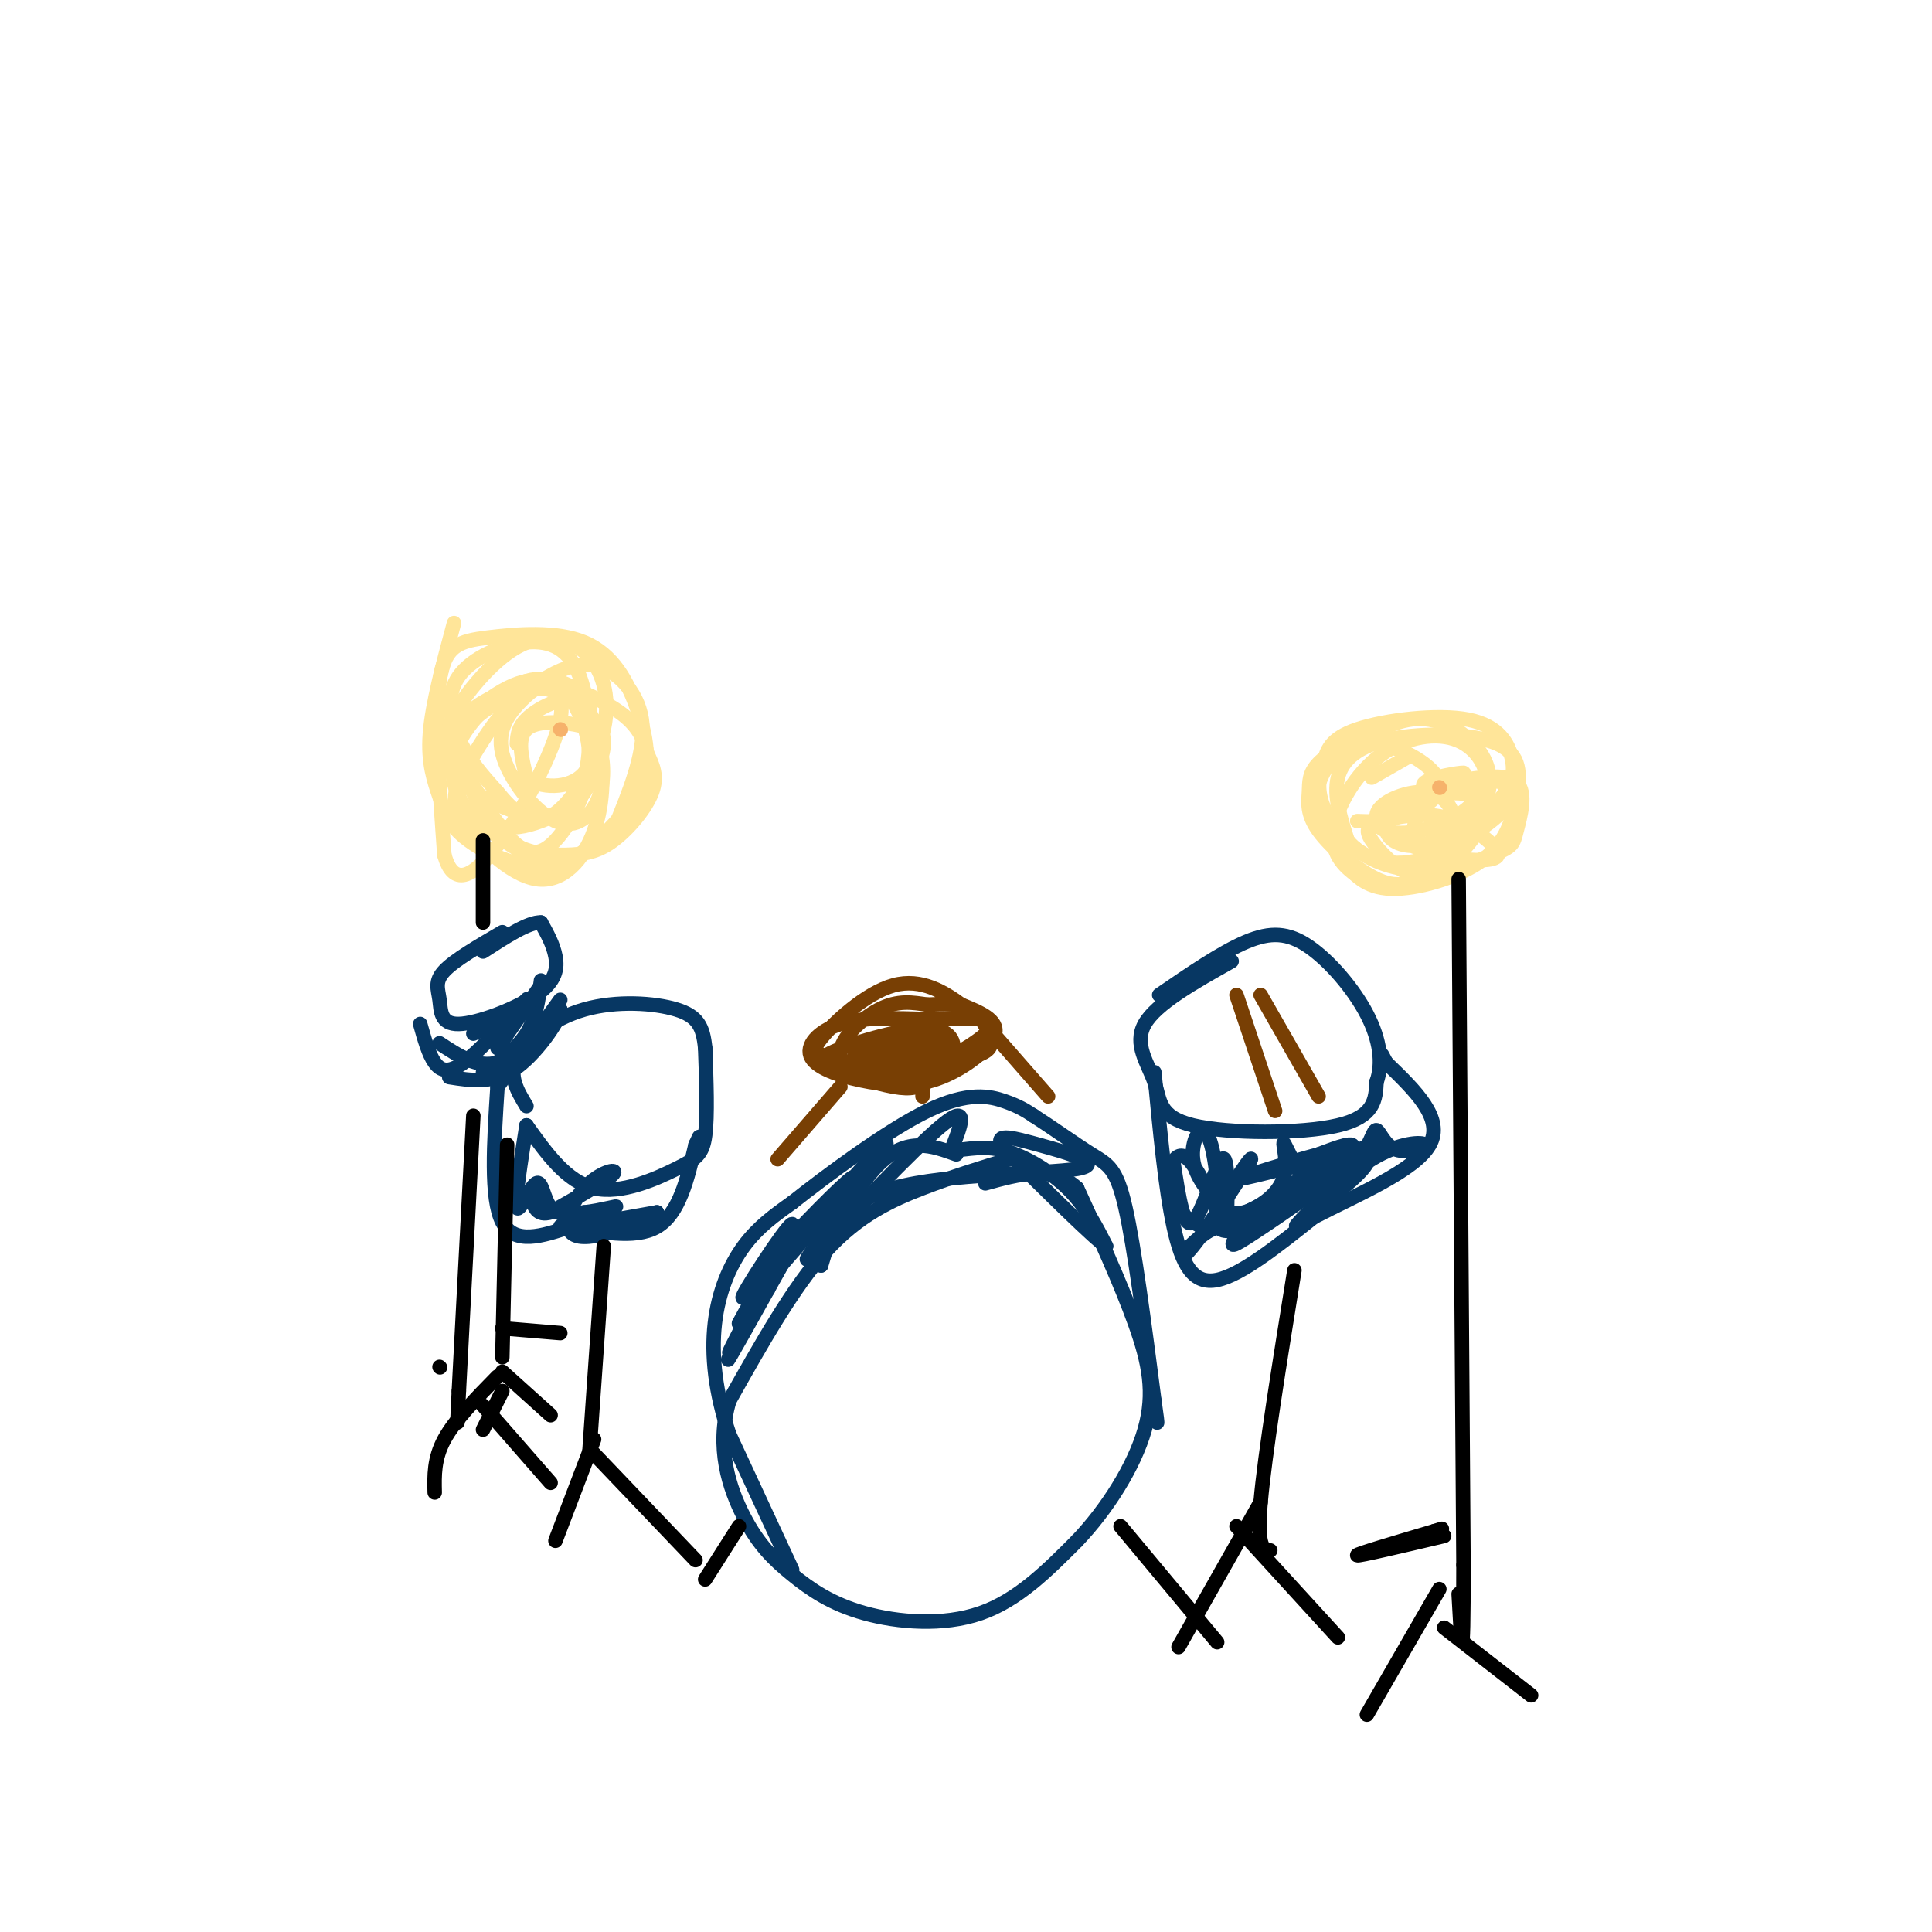 <svg viewBox='0 0 400 400' version='1.1' xmlns='http://www.w3.org/2000/svg' xmlns:xlink='http://www.w3.org/1999/xlink'><g fill='none' stroke='rgb(7,55,99)' stroke-width='3' stroke-linecap='round' stroke-linejoin='round'><path d='M209,240c-5.822,1.778 -11.644,3.556 -18,6c-6.356,2.444 -13.244,5.556 -20,13c-6.756,7.444 -13.378,19.222 -20,31'/><path d='M151,290c-2.863,9.621 -0.021,18.172 3,24c3.021,5.828 6.222,8.933 10,12c3.778,3.067 8.132,6.095 15,8c6.868,1.905 16.248,2.687 24,0c7.752,-2.687 13.876,-8.844 20,-15'/><path d='M223,319c6.238,-6.548 11.833,-15.417 14,-23c2.167,-7.583 0.905,-13.881 -2,-22c-2.905,-8.119 -7.452,-18.060 -12,-28'/><path d='M223,246c-5.167,-4.833 -12.083,-2.917 -19,-1'/><path d='M164,325c0.000,0.000 -13.000,-28.000 -13,-28'/><path d='M151,297c-2.929,-8.690 -3.750,-16.417 -3,-23c0.750,-6.583 3.071,-12.024 6,-16c2.929,-3.976 6.464,-6.488 10,-9'/><path d='M164,249c7.000,-5.536 19.500,-14.875 28,-19c8.500,-4.125 13.000,-3.036 16,-2c3.000,1.036 4.500,2.018 6,3'/><path d='M214,231c3.298,2.095 8.542,5.833 12,8c3.458,2.167 5.131,2.762 7,11c1.869,8.238 3.935,24.119 6,40'/><path d='M239,290c1.000,7.000 0.500,4.500 0,2'/><path d='M159,267c0.000,0.000 -6.000,7.000 -6,7'/><path d='M153,274c2.488,-4.750 11.708,-20.125 11,-18c-0.708,2.125 -11.345,21.750 -13,25c-1.655,3.250 5.673,-9.875 13,-23'/><path d='M164,258c-1.915,3.265 -13.204,22.927 -13,22c0.204,-0.927 11.901,-22.442 13,-26c1.099,-3.558 -8.400,10.841 -10,14c-1.600,3.159 4.700,-4.920 11,-13'/><path d='M165,255c5.702,-6.049 14.456,-14.673 11,-10c-3.456,4.673 -19.123,22.643 -18,21c1.123,-1.643 19.035,-22.898 24,-28c4.965,-5.102 -3.018,5.949 -11,17'/><path d='M171,255c-3.393,4.857 -6.375,8.500 -1,3c5.375,-5.500 19.107,-20.143 25,-25c5.893,-4.857 3.946,0.071 2,5'/><path d='M197,238c1.833,0.440 5.417,-0.958 10,0c4.583,0.958 10.167,4.274 14,8c3.833,3.726 5.917,7.863 8,12'/><path d='M229,258c-2.167,-1.333 -11.583,-10.667 -21,-20'/><path d='M208,238c-2.707,-3.611 1.027,-2.638 7,-1c5.973,1.638 14.185,3.941 8,5c-6.185,1.059 -26.767,0.874 -38,4c-11.233,3.126 -13.116,9.563 -15,16'/><path d='M170,262c-0.378,-2.089 6.178,-15.311 12,-21c5.822,-5.689 10.911,-3.844 16,-2'/><path d='M109,233c4.173,5.845 8.345,11.690 14,13c5.655,1.310 12.792,-1.917 17,-4c4.208,-2.083 5.488,-3.024 6,-7c0.512,-3.976 0.256,-10.988 0,-18'/><path d='M146,217c-0.437,-4.469 -1.530,-6.641 -6,-8c-4.470,-1.359 -12.319,-1.904 -19,0c-6.681,1.904 -12.195,6.258 -14,10c-1.805,3.742 0.097,6.871 2,10'/><path d='M103,225c-0.750,11.583 -1.500,23.167 1,28c2.500,4.833 8.250,2.917 14,1'/><path d='M118,254c5.822,0.911 13.378,2.689 18,0c4.622,-2.689 6.311,-9.844 8,-17'/><path d='M144,237c1.333,-2.833 0.667,-1.417 0,0'/><path d='M109,233c-1.250,7.893 -2.500,15.786 -2,17c0.500,1.214 2.750,-4.250 4,-5c1.250,-0.750 1.500,3.214 3,5c1.500,1.786 4.250,1.393 7,1'/><path d='M121,251c3.333,-0.345 8.167,-1.708 6,-1c-2.167,0.708 -11.333,3.488 -11,4c0.333,0.512 10.167,-1.244 20,-3'/><path d='M136,251c-0.453,1.201 -11.585,5.703 -16,5c-4.415,-0.703 -2.112,-6.612 1,-10c3.112,-3.388 7.032,-4.254 6,-3c-1.032,1.254 -7.016,4.627 -13,8'/><path d='M114,251c-2.833,0.833 -3.417,-1.083 -4,-3'/><path d='M255,199c-7.818,4.394 -15.636,8.788 -18,13c-2.364,4.212 0.727,8.242 2,12c1.273,3.758 0.727,7.242 8,9c7.273,1.758 22.364,1.788 30,0c7.636,-1.788 7.818,-5.394 8,-9'/><path d='M285,224c1.362,-3.766 0.767,-8.679 -2,-14c-2.767,-5.321 -7.707,-11.048 -12,-14c-4.293,-2.952 -7.941,-3.129 -13,-1c-5.059,2.129 -11.530,6.565 -18,11'/><path d='M239,222c1.133,12.000 2.267,24.000 4,32c1.733,8.000 4.067,12.000 9,11c4.933,-1.000 12.467,-7.000 20,-13'/><path d='M272,252c8.844,-4.600 20.956,-9.600 24,-15c3.044,-5.400 -2.978,-11.200 -9,-17'/><path d='M287,220c-1.500,-2.833 -0.750,-1.417 0,0'/><path d='M243,241c1.044,6.822 2.089,13.644 4,12c1.911,-1.644 4.689,-11.756 6,-13c1.311,-1.244 1.156,6.378 1,14'/><path d='M254,254c-1.356,-1.266 -5.246,-11.432 -8,-14c-2.754,-2.568 -4.372,2.462 -4,6c0.372,3.538 2.732,5.583 5,7c2.268,1.417 4.443,2.204 5,-2c0.557,-4.204 -0.504,-13.401 -2,-16c-1.496,-2.599 -3.427,1.400 -3,5c0.427,3.600 3.214,6.800 6,10'/><path d='M253,250c2.127,1.825 4.446,1.387 7,0c2.554,-1.387 5.344,-3.722 6,-7c0.656,-3.278 -0.824,-7.498 0,-6c0.824,1.498 3.950,8.714 7,10c3.050,1.286 6.025,-3.357 9,-8'/><path d='M282,239c1.956,-2.627 2.347,-5.193 3,-5c0.653,0.193 1.567,3.146 4,4c2.433,0.854 6.384,-0.390 6,-1c-0.384,-0.610 -5.103,-0.587 -11,3c-5.897,3.587 -12.970,10.739 -15,13c-2.030,2.261 0.985,-0.370 4,-3'/><path d='M273,250c3.760,-2.943 11.159,-8.800 10,-10c-1.159,-1.200 -10.877,2.256 -17,6c-6.123,3.744 -8.652,7.777 -10,10c-1.348,2.223 -1.517,2.637 4,-1c5.517,-3.637 16.719,-11.325 16,-12c-0.719,-0.675 -13.360,5.662 -26,12'/><path d='M250,255c-5.587,3.839 -6.555,7.436 -3,3c3.555,-4.436 11.632,-16.904 12,-18c0.368,-1.096 -6.974,9.180 -7,13c-0.026,3.820 7.262,1.182 14,-3c6.738,-4.182 12.925,-9.909 14,-12c1.075,-2.091 -2.963,-0.545 -7,1'/><path d='M273,239c-5.889,1.578 -17.111,5.022 -16,5c1.111,-0.022 14.556,-3.511 28,-7'/><path d='M104,193c-4.957,2.888 -9.915,5.776 -12,8c-2.085,2.224 -1.299,3.784 -1,6c0.299,2.216 0.111,5.089 4,5c3.889,-0.089 11.855,-3.139 16,-6c4.145,-2.861 4.470,-5.532 4,-8c-0.470,-2.468 -1.735,-4.734 -3,-7'/><path d='M112,191c-2.500,-0.167 -7.250,2.917 -12,6'/><path d='M87,212c0.867,3.111 1.733,6.222 3,8c1.267,1.778 2.933,2.222 6,0c3.067,-2.222 7.533,-7.111 12,-12'/><path d='M108,208c2.000,-2.000 1.000,-1.000 0,0'/><path d='M98,214c0.000,0.000 7.000,-3.000 7,-3'/><path d='M105,211c2.333,-1.500 4.667,-3.750 7,-6'/><path d='M91,216c3.917,2.583 7.833,5.167 12,4c4.167,-1.167 8.583,-6.083 13,-11'/><path d='M116,209c0.644,0.867 -4.244,8.533 -9,12c-4.756,3.467 -9.378,2.733 -14,2'/><path d='M116,207c0.000,0.000 -13.000,18.000 -13,18'/><path d='M112,203c-0.500,3.917 -1.000,7.833 -3,11c-2.000,3.167 -5.500,5.583 -9,8'/><path d='M112,204c0.000,0.000 -9.000,13.000 -9,13'/></g>
<g fill='none' stroke='rgb(255,229,153)' stroke-width='3' stroke-linecap='round' stroke-linejoin='round'><path d='M94,129c-2.274,8.459 -4.549,16.919 -5,23c-0.451,6.081 0.920,9.785 2,13c1.080,3.215 1.868,5.943 6,9c4.132,3.057 11.609,6.445 18,5c6.391,-1.445 11.695,-7.722 17,-14'/><path d='M132,165c3.016,-5.417 2.057,-11.960 0,-18c-2.057,-6.040 -5.211,-11.578 -11,-14c-5.789,-2.422 -14.212,-1.729 -20,-1c-5.788,0.729 -8.939,1.494 -10,9c-1.061,7.506 -0.030,21.753 1,36'/><path d='M92,177c1.789,6.576 5.762,5.017 11,-2c5.238,-7.017 11.742,-19.491 13,-26c1.258,-6.509 -2.731,-7.054 -7,-6c-4.269,1.054 -8.819,3.707 -12,7c-3.181,3.293 -4.993,7.225 -2,11c2.993,3.775 10.792,7.393 16,8c5.208,0.607 7.825,-1.798 10,-5c2.175,-3.202 3.907,-7.201 4,-10c0.093,-2.799 -1.454,-4.400 -3,-6'/><path d='M122,148c-0.170,-1.498 0.906,-2.244 -1,-4c-1.906,-1.756 -6.794,-4.521 -12,-3c-5.206,1.521 -10.730,7.329 -13,11c-2.270,3.671 -1.285,5.206 1,9c2.285,3.794 5.869,9.847 9,13c3.131,3.153 5.808,3.405 9,0c3.192,-3.405 6.900,-10.468 7,-17c0.100,-6.532 -3.406,-12.534 -6,-15c-2.594,-2.466 -4.275,-1.395 -8,0c-3.725,1.395 -9.493,3.113 -12,7c-2.507,3.887 -1.754,9.944 -1,16'/><path d='M95,165c2.167,4.667 8.083,8.333 14,12'/><path d='M127,172c3.251,-7.893 6.502,-15.786 6,-22c-0.502,-6.214 -4.756,-10.748 -9,-12c-4.244,-1.252 -8.479,0.780 -12,3c-3.521,2.220 -6.327,4.628 -9,8c-2.673,3.372 -5.214,7.708 -7,11c-1.786,3.292 -2.818,5.542 0,10c2.818,4.458 9.484,11.126 15,12c5.516,0.874 9.881,-4.044 12,-10c2.119,-5.956 1.994,-12.950 1,-18c-0.994,-5.050 -2.855,-8.157 -5,-10c-2.145,-1.843 -4.572,-2.421 -7,-3'/><path d='M112,141c-2.376,-0.372 -4.815,0.198 -8,2c-3.185,1.802 -7.115,4.836 -9,9c-1.885,4.164 -1.724,9.459 0,13c1.724,3.541 5.012,5.329 8,6c2.988,0.671 5.675,0.224 9,-1c3.325,-1.224 7.288,-3.223 9,-9c1.712,-5.777 1.171,-15.330 -1,-21c-2.171,-5.670 -5.974,-7.458 -11,-7c-5.026,0.458 -11.276,3.162 -14,7c-2.724,3.838 -1.921,8.811 0,13c1.921,4.189 4.961,7.595 8,11'/><path d='M103,164c3.042,3.685 6.649,7.398 11,5c4.351,-2.398 9.448,-10.907 11,-18c1.552,-7.093 -0.441,-12.770 -4,-16c-3.559,-3.230 -8.686,-4.013 -14,-1c-5.314,3.013 -10.817,9.824 -13,14c-2.183,4.176 -1.045,5.719 1,10c2.045,4.281 4.998,11.302 9,15c4.002,3.698 9.052,4.074 13,4c3.948,-0.074 6.794,-0.597 10,-3c3.206,-2.403 6.773,-6.687 8,-10c1.227,-3.313 0.113,-5.657 -1,-8'/><path d='M134,156c-0.601,-2.668 -1.603,-5.336 -5,-8c-3.397,-2.664 -9.190,-5.322 -13,-6c-3.810,-0.678 -5.639,0.625 -8,3c-2.361,2.375 -5.254,5.821 -4,11c1.254,5.179 6.657,12.092 11,14c4.343,1.908 7.628,-1.188 9,-5c1.372,-3.812 0.832,-8.341 0,-11c-0.832,-2.659 -1.955,-3.447 -5,-4c-3.045,-0.553 -8.013,-0.872 -10,1c-1.987,1.872 -0.994,5.936 0,10'/><path d='M109,161c2.552,2.182 8.931,2.636 12,-1c3.069,-3.636 2.826,-11.364 0,-14c-2.826,-2.636 -8.236,-0.182 -11,2c-2.764,2.182 -2.882,4.091 -3,6'/><path d='M291,157c0.000,0.000 -7.000,4.000 -7,4'/><path d='M281,170c2.597,0.105 5.194,0.209 9,-1c3.806,-1.209 8.821,-3.733 8,-7c-0.821,-3.267 -7.478,-7.277 -13,-8c-5.522,-0.723 -9.908,1.840 -12,4c-2.092,2.160 -1.890,3.918 -2,6c-0.110,2.082 -0.532,4.489 2,8c2.532,3.511 8.019,8.127 12,10c3.981,1.873 6.456,1.004 9,0c2.544,-1.004 5.155,-2.144 8,-5c2.845,-2.856 5.922,-7.428 9,-12'/><path d='M311,165c2.046,-3.174 2.660,-5.108 2,-8c-0.660,-2.892 -2.595,-6.740 -9,-8c-6.405,-1.260 -17.280,0.069 -23,2c-5.720,1.931 -6.287,4.465 -7,7c-0.713,2.535 -1.574,5.071 0,9c1.574,3.929 5.582,9.252 11,11c5.418,1.748 12.246,-0.078 17,-4c4.754,-3.922 7.434,-9.941 6,-15c-1.434,-5.059 -6.981,-9.160 -12,-10c-5.019,-0.840 -9.509,1.580 -14,4'/><path d='M282,153c-3.859,1.774 -6.507,4.211 -8,7c-1.493,2.789 -1.829,5.932 -1,9c0.829,3.068 2.825,6.062 5,9c2.175,2.938 4.529,5.819 10,6c5.471,0.181 14.059,-2.338 19,-6c4.941,-3.662 6.236,-8.467 7,-13c0.764,-4.533 0.999,-8.792 -4,-11c-4.999,-2.208 -15.230,-2.364 -22,-1c-6.770,1.364 -10.077,4.247 -11,8c-0.923,3.753 0.539,8.377 2,13'/><path d='M279,174c2.760,3.522 8.659,5.828 13,6c4.341,0.172 7.125,-1.790 10,-5c2.875,-3.210 5.840,-7.667 6,-12c0.160,-4.333 -2.484,-8.543 -7,-10c-4.516,-1.457 -10.905,-0.162 -16,4c-5.095,4.162 -8.895,11.191 -9,16c-0.105,4.809 3.485,7.399 6,9c2.515,1.601 3.956,2.214 9,1c5.044,-1.214 13.692,-4.253 18,-6c4.308,-1.747 4.275,-2.201 5,-5c0.725,-2.799 2.207,-7.943 0,-10c-2.207,-2.057 -8.104,-1.029 -14,0'/><path d='M300,162c-3.018,0.420 -3.564,1.470 -5,4c-1.436,2.530 -3.764,6.540 -1,9c2.764,2.460 10.618,3.371 14,3c3.382,-0.371 2.290,-2.023 0,-4c-2.290,-1.977 -5.778,-4.280 -10,-5c-4.222,-0.720 -9.178,0.141 -12,1c-2.822,0.859 -3.509,1.715 -2,4c1.509,2.285 5.214,6.000 8,7c2.786,1.000 4.653,-0.714 6,-3c1.347,-2.286 2.173,-5.143 3,-8'/><path d='M301,170c-0.152,-2.783 -2.032,-5.739 -6,-6c-3.968,-0.261 -10.022,2.174 -10,5c0.022,2.826 6.122,6.044 10,7c3.878,0.956 5.534,-0.348 8,-2c2.466,-1.652 5.741,-3.651 8,-6c2.259,-2.349 3.500,-5.049 0,-6c-3.500,-0.951 -11.742,-0.152 -17,2c-5.258,2.152 -7.531,5.656 -7,8c0.531,2.344 3.866,3.527 7,3c3.134,-0.527 6.067,-2.763 9,-5'/><path d='M303,170c2.247,-1.344 3.364,-2.204 4,-4c0.636,-1.796 0.791,-4.526 -4,-4c-4.791,0.526 -14.527,4.310 -17,7c-2.473,2.690 2.316,4.288 8,3c5.684,-1.288 12.261,-5.462 11,-7c-1.261,-1.538 -10.360,-0.439 -13,0c-2.640,0.439 1.180,0.220 5,0'/><path d='M297,165c-0.250,-0.536 -3.375,-1.875 -2,-3c1.375,-1.125 7.250,-2.036 8,-2c0.750,0.036 -3.625,1.018 -8,2'/></g>
<g fill='none' stroke='rgb(0,0,0)' stroke-width='3' stroke-linecap='round' stroke-linejoin='round'><path d='M100,174c0.000,0.000 0.000,17.000 0,17'/><path d='M98,231c0.000,0.000 -3.000,57.000 -3,57'/><path d='M95,288c-0.500,10.000 -0.250,6.500 0,3'/><path d='M103,285c-4.417,4.500 -8.833,9.000 -11,13c-2.167,4.000 -2.083,7.500 -2,11'/><path d='M100,291c0.000,0.000 14.000,16.000 14,16'/><path d='M125,258c0.000,0.000 -3.000,43.000 -3,43'/><path d='M123,298c0.000,0.000 -8.000,21.000 -8,21'/><path d='M123,301c0.000,0.000 21.000,22.000 21,22'/><path d='M105,237c0.000,0.000 -1.000,44.000 -1,44'/><path d='M104,288c0.000,0.000 -4.000,8.000 -4,8'/><path d='M104,284c0.000,0.000 10.000,9.000 10,9'/><path d='M146,327c0.000,0.000 7.000,-11.000 7,-11'/><path d='M232,316c0.000,0.000 20.000,24.000 20,24'/><path d='M268,263c-3.083,19.167 -6.167,38.333 -7,48c-0.833,9.667 0.583,9.833 2,10'/><path d='M261,311c0.000,0.000 -17.000,30.000 -17,30'/><path d='M256,316c0.000,0.000 21.000,23.000 21,23'/><path d='M302,182c0.000,0.000 1.000,142.000 1,142'/><path d='M303,324c0.000,24.667 -0.500,15.333 -1,6'/><path d='M298,329c0.000,0.000 -15.000,26.000 -15,26'/><path d='M299,337c0.000,0.000 18.000,14.000 18,14'/><path d='M299,318c-8.833,2.083 -17.667,4.167 -18,4c-0.333,-0.167 7.833,-2.583 16,-5'/><path d='M297,317c2.667,-0.833 1.333,-0.417 0,0'/><path d='M91,283c0.000,0.000 0.100,0.100 0.1,0.1'/><path d='M104,275c0.000,0.000 12.000,1.000 12,1'/></g>
<g fill='none' stroke='rgb(120,63,4)' stroke-width='3' stroke-linecap='round' stroke-linejoin='round'><path d='M192,211c-6.659,-0.227 -13.319,-0.454 -18,1c-4.681,1.454 -7.384,4.588 -6,7c1.384,2.412 6.856,4.100 12,5c5.144,0.900 9.962,1.012 15,-1c5.038,-2.012 10.297,-6.146 11,-9c0.703,-2.854 -3.148,-4.427 -7,-6'/><path d='M199,208c-3.345,-2.453 -8.207,-5.584 -14,-4c-5.793,1.584 -12.517,7.883 -15,11c-2.483,3.117 -0.726,3.052 2,4c2.726,0.948 6.421,2.909 12,3c5.579,0.091 13.042,-1.687 17,-3c3.958,-1.313 4.412,-2.161 4,-4c-0.412,-1.839 -1.689,-4.668 -4,-6c-2.311,-1.332 -5.655,-1.166 -9,-1'/><path d='M192,208c-3.018,-0.437 -6.062,-1.029 -10,1c-3.938,2.029 -8.770,6.678 -8,10c0.770,3.322 7.142,5.317 11,6c3.858,0.683 5.202,0.053 7,-1c1.798,-1.053 4.049,-2.530 5,-5c0.951,-2.470 0.602,-5.934 -5,-6c-5.602,-0.066 -16.458,3.267 -20,5c-3.542,1.733 0.229,1.867 4,2'/><path d='M176,220c3.671,0.520 10.848,0.819 16,0c5.152,-0.819 8.278,-2.756 5,-3c-3.278,-0.244 -12.959,1.203 -15,2c-2.041,0.797 3.560,0.942 7,0c3.440,-0.942 4.720,-2.971 6,-5'/><path d='M195,214c-1.959,-0.273 -9.856,1.546 -13,3c-3.144,1.454 -1.534,2.544 2,3c3.534,0.456 8.991,0.277 12,0c3.009,-0.277 3.570,-0.654 2,-2c-1.570,-1.346 -5.272,-3.662 -9,-4c-3.728,-0.338 -7.484,1.301 -10,3c-2.516,1.699 -3.793,3.457 -2,5c1.793,1.543 6.655,2.869 11,2c4.345,-0.869 8.172,-3.935 12,-7'/><path d='M200,217c2.952,-1.869 4.333,-3.042 5,-4c0.667,-0.958 0.619,-1.702 -2,-2c-2.619,-0.298 -7.810,-0.149 -13,0'/><path d='M174,225c0.000,0.000 -13.000,15.000 -13,15'/><path d='M203,211c0.000,0.000 14.000,16.000 14,16'/><path d='M191,223c0.000,0.000 0.000,4.000 0,4'/><path d='M256,206c0.000,0.000 8.000,24.000 8,24'/><path d='M261,206c0.000,0.000 12.000,21.000 12,21'/></g>
<g fill='none' stroke='rgb(246,178,107)' stroke-width='3' stroke-linecap='round' stroke-linejoin='round'><path d='M116,151c0.000,0.000 0.100,0.100 0.1,0.1'/><path d='M298,163c0.000,0.000 0.100,0.100 0.1,0.1'/></g>
</svg>